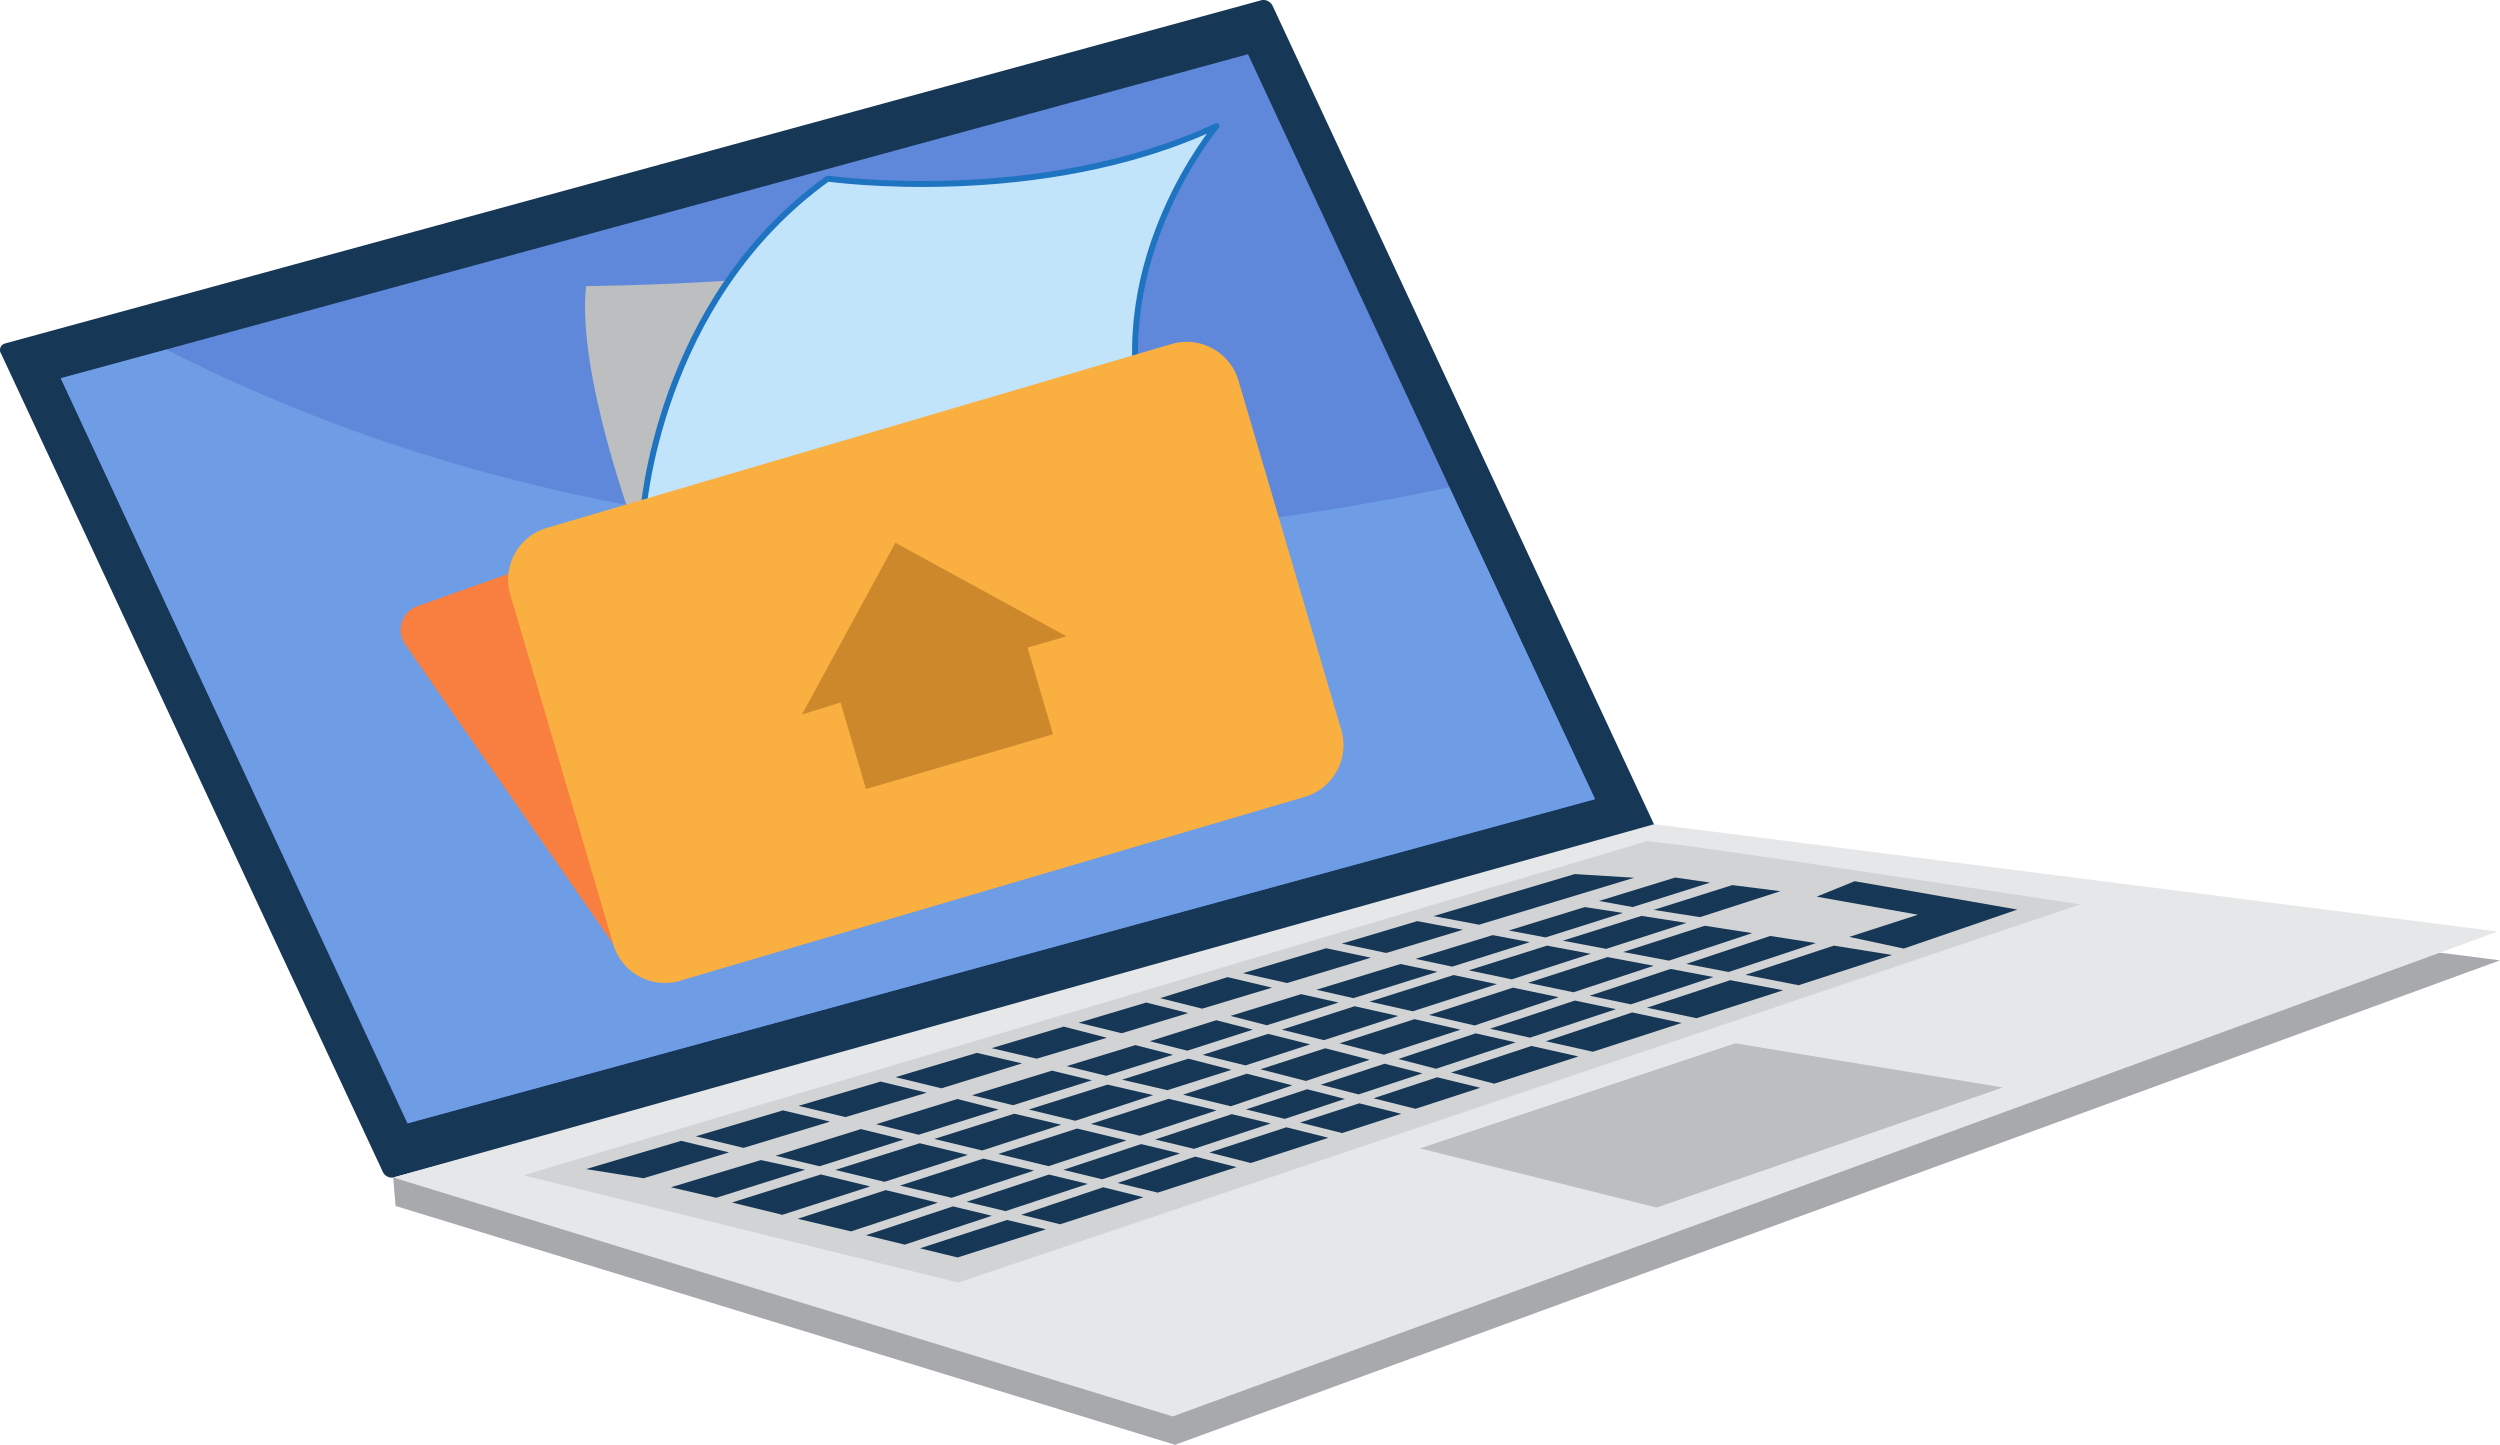 <svg xmlns="http://www.w3.org/2000/svg" xmlns:xlink="http://www.w3.org/1999/xlink" viewBox="0 0 237.94 137.55"><defs><clipPath id="clip-path"><rect x="55.68" y="23.69" width="38.7" height="26.64" style="fill:none"/></clipPath></defs><g id="Layer_2" data-name="Layer 2"><g id="Group_12563" data-name="Group 12563"><path id="Path_34126" data-name="Path 34126" d="M157.68,81.18l-114.32,32c-2-.8-4.28-1.48-5.94-1.15l.23,2.75,74.19,22.73L237.94,91.4Z" style="fill:#a7a9ac"/><path id="Path_34128" data-name="Path 34128" d="M157.11,79.38,37.42,112.07a.94.94,0,0,1-1-.57L.1,33.65a.63.63,0,0,1,.2-.88l.14-.07L120.13,0a1,1,0,0,1,1,.57l36.28,77.86a.63.63,0,0,1-.2.88.38.38,0,0,1-.13.06" style="fill:#173756"/><path id="Path_34129" data-name="Path 34129" d="M151.77,76.06l-113,30.85L5.78,36l113-30.84Z" style="fill:#5f88db"/><path id="Path_34130" data-name="Path 34130" d="M38.82,106.91l113-30.85L137.94,46.38C80.41,58.61,38.8,45,15.84,33.28L5.79,36Z" style="fill:#6e9ce5"/><path id="Path_34131" data-name="Path 34131" d="M37.42,112.07l74.19,22.74,126.1-46.15L157.45,78.44Z" style="fill:#e6e7e8"/><path id="Path_34132" data-name="Path 34132" d="M49.81,111.86l106.9-31.79h0c3.31.12,44.06,6.48,41.29,6l-106.8,36Z" style="fill:#d1d3d4"/><path id="Path_34133" data-name="Path 34133" d="M121.06,94l-4.22-1L110.42,95l4,1Z" style="fill:#173756"/><path id="Path_34134" data-name="Path 34134" d="M130.47,91.15l-4.25-.9-7.92,2.37,4.2.94Z" style="fill:#173756"/><path id="Path_34135" data-name="Path 34135" d="M79,106.75l-4.48-1.07-8.3,2.47,4.55,1.1Z" style="fill:#173756"/><path id="Path_34136" data-name="Path 34136" d="M113.09,96.42l-4-1-6.43,1.92,4.1,1Z" style="fill:#173756"/><path id="Path_34137" data-name="Path 34137" d="M88.2,104l-4.39-1.06L76,105.25l4.46,1.07Z" style="fill:#173756"/><path id="Path_34138" data-name="Path 34138" d="M139.23,88.49l-4.34-.82-7.18,2.14,4.23.89Z" style="fill:#173756"/><path id="Path_34139" data-name="Path 34139" d="M97.27,101.21l-4.3-1-7.74,2.31,4.37,1.06Z" style="fill:#173756"/><path id="Path_34140" data-name="Path 34140" d="M105.35,98.77l-4.11-1.06-6.86,2.05,4.29,1Z" style="fill:#173756"/><path id="Path_34141" data-name="Path 34141" d="M155.53,83.54l-5.65-.35-13.44,4,4.33.82Z" style="fill:#173756"/><path id="Path_34142" data-name="Path 34142" d="M55.78,111.27l5.47.87,8.14-2.46-4.56-1.1Z" style="fill:#173756"/><path id="Path_34143" data-name="Path 34143" d="M78.12,111.78l-8.46,2.67,4.8,1.17,8.36-2.7Z" style="fill:#173756"/><path id="Path_34144" data-name="Path 34144" d="M171.18,93.77l8.89-2.88L174.54,90l-8.42,2.78Z" style="fill:#173756"/><path id="Path_34145" data-name="Path 34145" d="M164.52,92.51l8.3-2.75-4.34-.68-8,2.66Z" style="fill:#173756"/><path id="Path_34146" data-name="Path 34146" d="M84.3,113.27,75.92,116,81,117.2l8.26-2.73Z" style="fill:#173756"/><path id="Path_34147" data-name="Path 34147" d="M87.43,108l7.61-2.4-3.93-1L83.38,107Z" style="fill:#173756"/><path id="Path_34148" data-name="Path 34148" d="M72.42,110.41,63.85,113l4.32,1,8.46-2.67Z" style="fill:#173756"/><path id="Path_34149" data-name="Path 34149" d="M78,111l8-2.54-4.06-1L73.81,110Z" style="fill:#173756"/><path id="Path_34150" data-name="Path 34150" d="M96.42,105.19l7.5-2.37-3.8-.92-7.61,2.34Z" style="fill:#173756"/><path id="Path_34151" data-name="Path 34151" d="M152.87,90.31l7.64-2.47-4.28-.67-7.49,2.36Z" style="fill:#173756"/><path id="Path_34152" data-name="Path 34152" d="M161.8,87.29l7.65-2.47-4.58-.58-7.48,2.36Z" style="fill:#173756"/><path id="Path_34153" data-name="Path 34153" d="M138.21,92l7.39-2.33L142.07,89l-7.35,2.26Z" style="fill:#173756"/><path id="Path_34154" data-name="Path 34154" d="M158.84,91.43l7.93-2.62-4.52-.7-7.76,2.5Z" style="fill:#173756"/><path id="Path_34155" data-name="Path 34155" d="M120.57,97.58l6.83-2.16-3.57-.8-6.72,2.07Z" style="fill:#173756"/><path id="Path_34156" data-name="Path 34156" d="M154.46,86.89l-3.62-.56-7.24,2.23,3.5.66Z" style="fill:#173756"/><path id="Path_34157" data-name="Path 34157" d="M162.76,84l-3.32-.48-7.25,2.23,3.2.58Z" style="fill:#173756"/><path id="Path_34158" data-name="Path 34158" d="M105.29,102.39l6.36-2-3.59-.92-6.54,2Z" style="fill:#173756"/><path id="Path_34159" data-name="Path 34159" d="M128.81,95l8-2.51-3.52-.74-8,2.45Z" style="fill:#173756"/><path id="Path_34160" data-name="Path 34160" d="M113,100l6.24-2-3.48-.9-6.33,2Z" style="fill:#173756"/><path id="Path_34161" data-name="Path 34161" d="M141.81,97.91l3.81.85,8.18-2.71-3.91-.82Z" style="fill:#173756"/><path id="Path_34162" data-name="Path 34162" d="M101,107.05,96.53,106l-7.61,2.4,4.56,1.1Z" style="fill:#173756"/><path id="Path_34163" data-name="Path 34163" d="M93.59,110.27l-7.94,2.57L90.58,114l7.83-2.59Z" style="fill:#173756"/><path id="Path_34164" data-name="Path 34164" d="M117.21,101.82l-4.11-1.06-6.31,2,4.31,1Z" style="fill:#173756"/><path id="Path_34165" data-name="Path 34165" d="M87.54,108.81l-8.05,2.54,4.69,1.13,7.94-2.56Z" style="fill:#173756"/><path id="Path_34166" data-name="Path 34166" d="M109.75,104.23l-4.34-1-7.5,2.37,4.43,1.07Z" style="fill:#173756"/><path id="Path_34167" data-name="Path 34167" d="M151.39,90.78,147.24,90l-7.45,2.35,4.09.86Z" style="fill:#173756"/><path id="Path_34168" data-name="Path 34168" d="M124.69,99.4l-4-1-6.24,2,4.09,1Z" style="fill:#173756"/><path id="Path_34169" data-name="Path 34169" d="M142.46,93.67l-4.11-.87-8,2.53,4.11.92Z" style="fill:#173756"/><path id="Path_34170" data-name="Path 34170" d="M133.07,96.7l-4.14-.93L122,98l4,1Z" style="fill:#173756"/><path id="Path_34171" data-name="Path 34171" d="M109.94,108.45l3.7.89,7.3-2.41-3.7-.89Z" style="fill:#173756"/><path id="Path_34172" data-name="Path 34172" d="M133.08,100.79l3.6.93,7.57-2.51-3.8-.86Z" style="fill:#173756"/><path id="Path_34173" data-name="Path 34173" d="M125.7,103.24l3.6.92,6.08-2-3.6-.92Z" style="fill:#173756"/><path id="Path_34174" data-name="Path 34174" d="M159,92.22l-7.7,2.55,3.91.82,7.86-2.6Z" style="fill:#173756"/><path id="Path_34175" data-name="Path 34175" d="M92,114.38l3.7.89,7.83-2.59-3.7-.89Z" style="fill:#173756"/><path id="Path_34176" data-name="Path 34176" d="M164.67,93.29l-7.93,2.62,4.73,1,8.24-2.66Z" style="fill:#173756"/><path id="Path_34177" data-name="Path 34177" d="M90.7,114.82l-8.28,2.74,3.69.9,8.29-2.75Z" style="fill:#173756"/><path id="Path_34178" data-name="Path 34178" d="M101.2,111.34l3.7.9,7.41-2.46-3.7-.89Z" style="fill:#173756"/><path id="Path_34179" data-name="Path 34179" d="M148.35,94.91,144,94,136,96.6l4.35,1Z" style="fill:#173756"/><path id="Path_34180" data-name="Path 34180" d="M118.58,105.59l3.7.9,5.72-1.9-3.6-.92Z" style="fill:#173756"/><path id="Path_34181" data-name="Path 34181" d="M123.73,106.84l4,1,5.64-1.83-4-1Z" style="fill:#173756"/><path id="Path_34182" data-name="Path 34182" d="M97.19,115.62l3.71.9,7.93-2.57L105,113Z" style="fill:#173756"/><path id="Path_34183" data-name="Path 34183" d="M130.72,104.53l4,1,6.16-2-4.1-1Z" style="fill:#173756"/><path id="Path_34184" data-name="Path 34184" d="M87.56,118.81l3.58.87L99.55,117l-3.7-.89Z" style="fill:#173756"/><path id="Path_34185" data-name="Path 34185" d="M139,98l-4.37-1-7.13,2.3,4.22,1.08Z" style="fill:#173756"/><path id="Path_34186" data-name="Path 34186" d="M106.36,112.59l3.83.92,7.5-2.43-3.93-1Z" style="fill:#173756"/><path id="Path_34187" data-name="Path 34187" d="M138.1,102.08l4.12,1.06,8-2.59-4.46-1Z" style="fill:#173756"/><path id="Path_34188" data-name="Path 34188" d="M115.1,109.69l3.94,1,7.39-2.4-4-1Z" style="fill:#173756"/><path id="Path_34189" data-name="Path 34189" d="M95,109.83l4.8,1.16,7.41-2.45-4.7-1.13Z" style="fill:#173756"/><path id="Path_34190" data-name="Path 34190" d="M123,103.3l-4.34-1.11-6.07,2,4.55,1.1Z" style="fill:#173756"/><path id="Path_34191" data-name="Path 34191" d="M130.36,100.86l-4.23-1.09-6.17,2,4.33,1.11Z" style="fill:#173756"/><path id="Path_34192" data-name="Path 34192" d="M147.12,99.1l4.48,1,8.45-2.74-4.71-1Z" style="fill:#173756"/><path id="Path_34193" data-name="Path 34193" d="M115.79,105.68l-4.57-1.1-7.4,2.39,4.67,1.13Z" style="fill:#173756"/><path id="Path_34194" data-name="Path 34194" d="M149.75,94.44l7.64-2.52L153,91.09l-7.57,2.45Z" style="fill:#173756"/><path id="Path_34195" data-name="Path 34195" d="M176,89.17l5.19,1.11L192,86.57l-15.48-2.7-3.62,1.47,9.64,1.72Z" style="fill:#173756"/><path id="Path_34196" data-name="Path 34196" d="M135.15,109.3l30-10,25.46,4.2-32.94,11.43Z" style="fill:#bcbec0"/><g id="Group_12553" data-name="Group 12553"><g id="Group_12552" data-name="Group 12552"><g style="clip-path:url(#clip-path)"><g id="Group_12551" data-name="Group 12551"><path id="Path_34197" data-name="Path 34197" d="M60.41,50.33s-5.54-14.84-4.63-23.1c0,0,24.3-.17,33.43-3.54l5.17,19Z" style="fill:#bcbec0"/></g></g></g></g><path id="Path_34198" data-name="Path 34198" d="M51.33,53.59c-3.15,1.1-8.33,2.93-11.59,4.1a2.41,2.41,0,0,0-1.47,3.08,2.49,2.49,0,0,0,.31.58L58.37,89.87c1.48,2.11,1-5,.56-7.52L54.5,55.49a2.41,2.41,0,0,0-2.77-2,2.62,2.62,0,0,0-.4.11" style="fill:#f97f40"/><path id="Path_34199" data-name="Path 34199" d="M61.19,49s1.29-20.3,17.59-32c0,0,20.2,2.87,37-5,0,0-10.62,12.63-7,27.95Z" style="fill:#c2e4fa"/><path id="Path_34200" data-name="Path 34200" d="M61.19,49s1.29-20.3,17.59-32c0,0,20.2,2.87,37-5,0,0-10.62,12.63-7,27.95Z" style="fill:none;stroke:#1f74c2;stroke-linecap:round;stroke-linejoin:round;stroke-width:0.567px"/><path id="Path_34201" data-name="Path 34201" d="M64.73,93.34l59.46-17.5a5.13,5.13,0,0,0,3.47-6.36l-9.79-33.27a5.14,5.14,0,0,0-6.36-3.47L52.05,50.24a5.13,5.13,0,0,0-3.48,6.36l9.8,33.28a5.13,5.13,0,0,0,6.36,3.47" style="fill:#faaf41"/><path id="Path_34202" data-name="Path 34202" d="M101.5,60.56l-16.28-8.9L76.33,68,80,66.86l2.42,8.24,17.8-5.22-2.42-8.24Z" style="fill:#ce882c"/></g></g></svg>